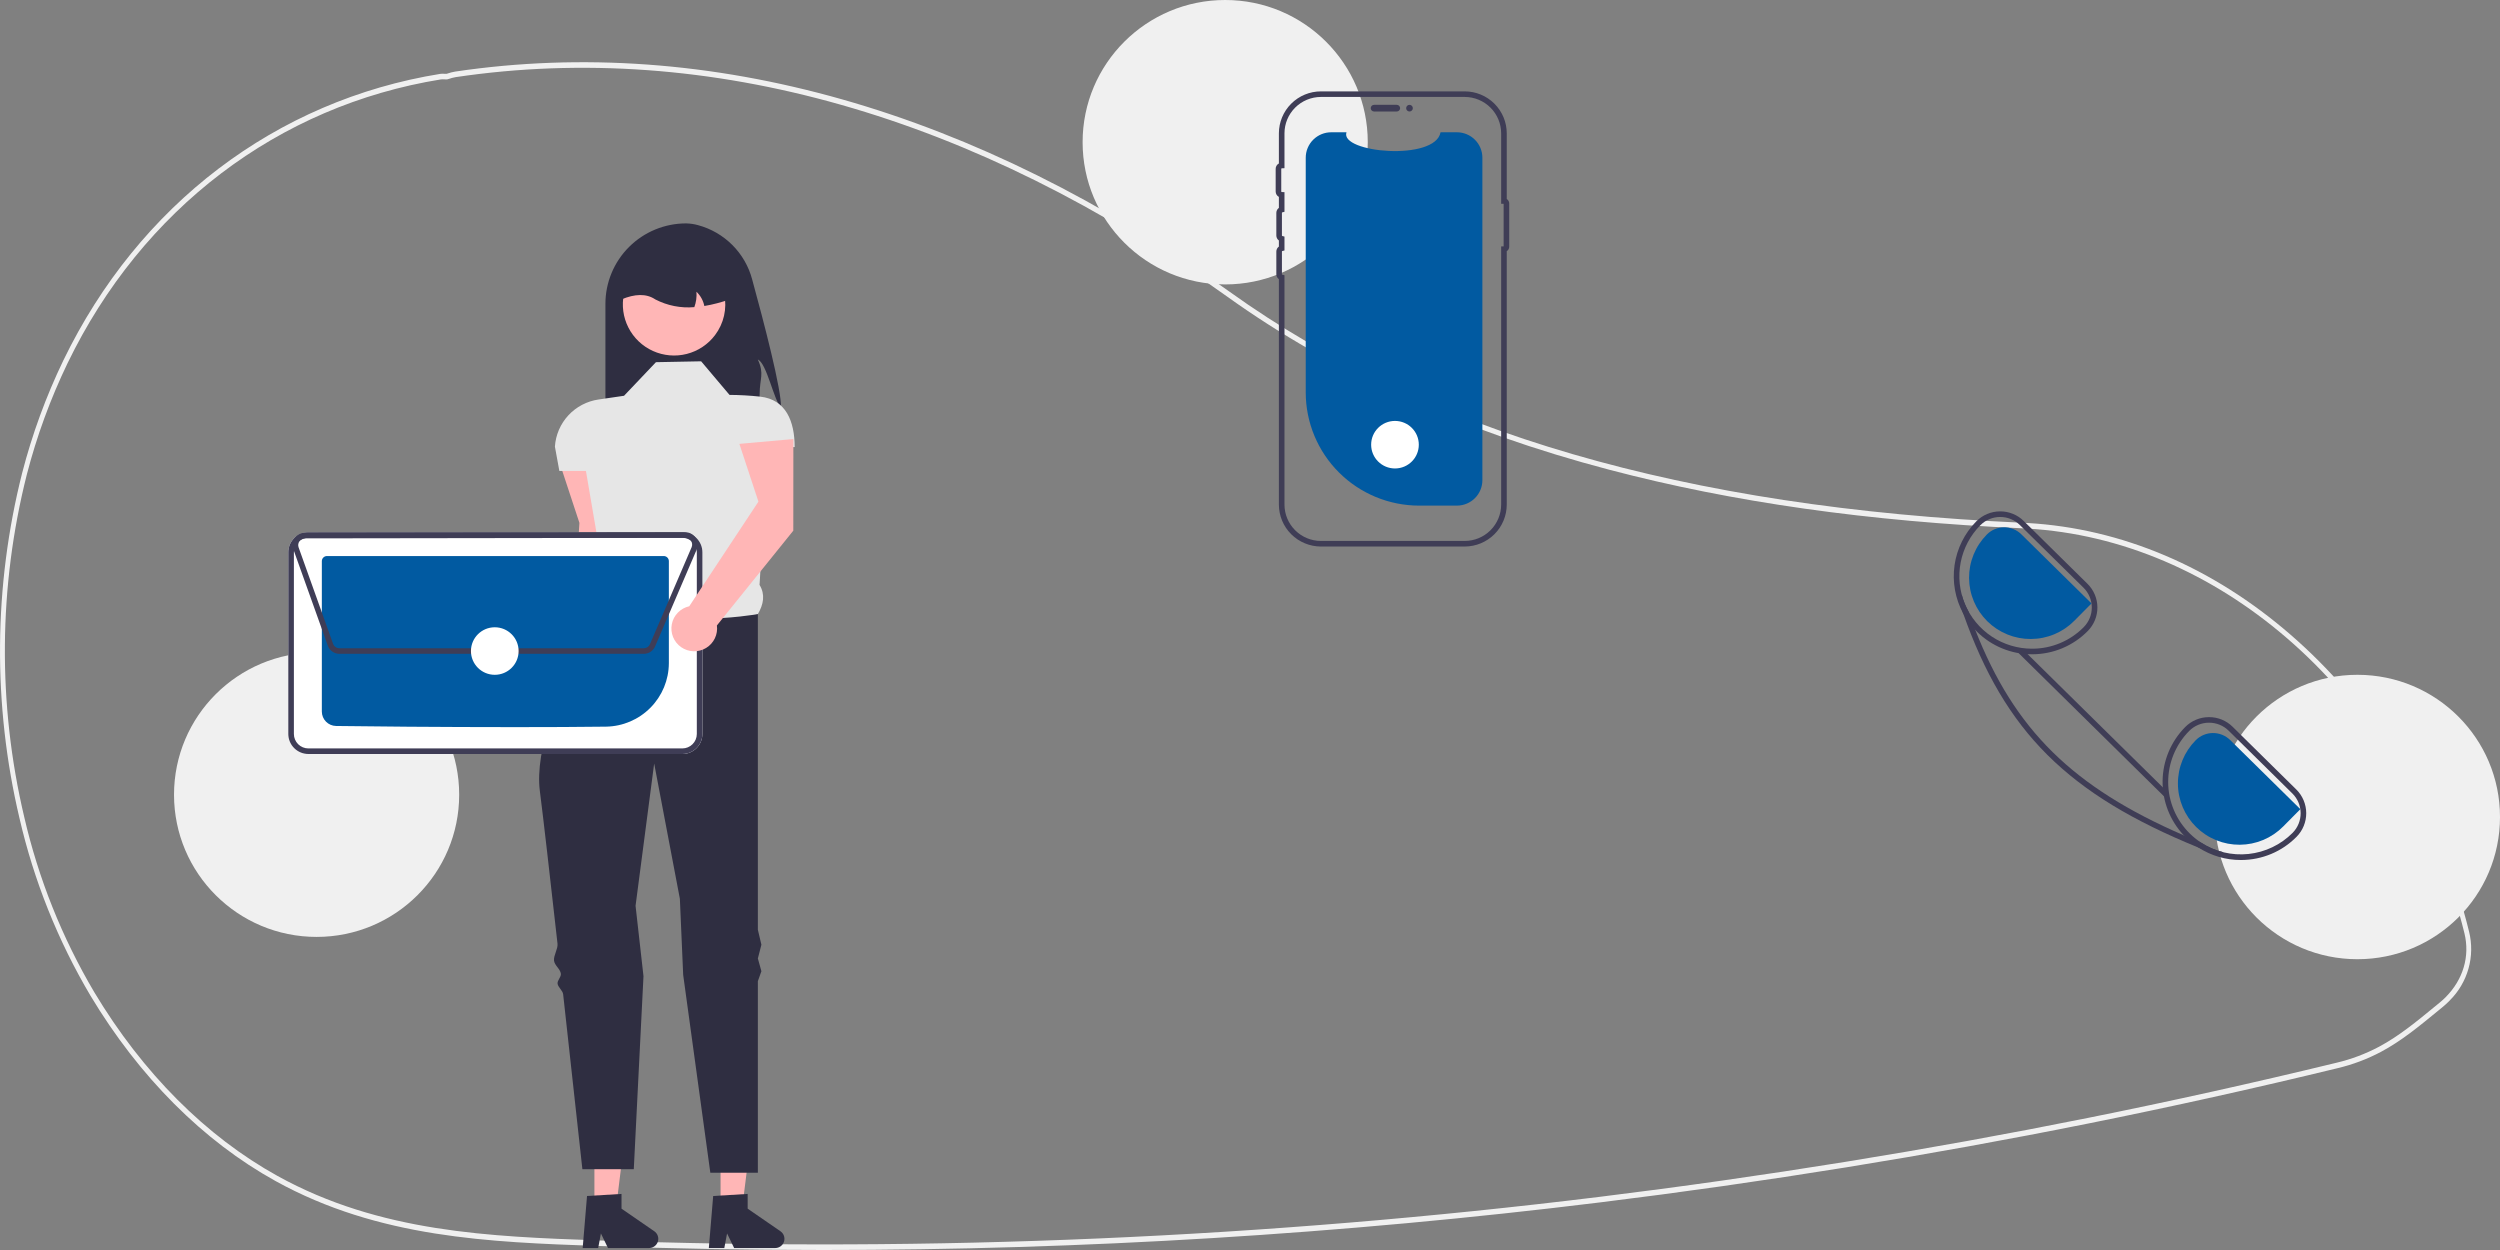 <svg width="300" height="150" viewBox="0 0 300 150" fill="none" xmlns="http://www.w3.org/2000/svg">
<rect x="0" y="0" width="300" height="150" fill="#808080" stroke="none"/>
<g clip-path="url(#clip0_19_7210)">
<path d="M98.796 150C89.744 150 80.705 149.838 71.68 149.515C58.784 149.053 45.449 148.576 33.055 141.719C24.384 136.923 16.705 129.228 10.848 119.466C6.933 112.849 4.063 105.671 2.337 98.183C-0.881 84.551 -0.772 70.347 2.657 56.766C3.859 52.109 5.515 47.581 7.602 43.247C16.641 24.578 33.127 12.046 52.833 8.865C52.996 8.844 53.161 8.84 53.324 8.854C53.413 8.859 53.501 8.864 53.591 8.86L53.707 8.823C54.004 8.72 54.31 8.642 54.62 8.59C85.012 4.077 117.141 13.208 147.531 34.995C171.029 51.843 202.169 60.916 242.733 62.731L243.309 62.761C254.601 63.408 265.524 68.051 274.898 76.19C284.15 84.222 291.097 94.939 294.987 107.183C295.466 108.675 295.904 110.229 296.29 111.801C296.65 113.261 296.625 114.789 296.217 116.237C295.809 117.685 295.032 119.003 293.962 120.062V120.065L293.861 120.169C293.618 120.41 293.362 120.641 293.1 120.857L292.793 121.11C290.2 123.239 288.153 124.922 285.702 126.229C284.068 127.094 282.33 127.749 280.53 128.177C270.645 130.58 260.607 132.809 250.694 134.801C231.442 138.672 211.684 141.866 191.967 144.293C161.057 148.095 129.941 150.001 98.796 150ZM53.094 9.515C53.033 9.515 52.973 9.519 52.913 9.528C33.391 12.679 17.061 25.088 8.112 43.573C6.045 47.864 4.405 52.347 3.215 56.957C-0.182 70.418 -0.29 84.496 2.9 98.007C4.608 105.423 7.451 112.533 11.328 119.087C17.128 128.753 24.728 136.371 33.308 141.116C45.591 147.911 58.863 148.387 71.698 148.846C111.843 150.277 152.037 148.532 191.905 143.628C211.609 141.202 231.355 138.011 250.593 134.141C260.499 132.151 270.531 129.924 280.409 127.522C282.166 127.105 283.862 126.466 285.457 125.622C287.858 124.341 289.886 122.675 292.453 120.565L292.761 120.313C292.986 120.127 293.207 119.929 293.418 119.723L293.479 119.66C295.588 117.539 296.409 114.74 295.73 111.983V111.982C295.347 110.427 294.914 108.89 294.44 107.413C286.493 82.402 265.933 64.727 243.281 63.429L242.708 63.399C224.179 62.57 207.965 60.273 193.141 56.376C175.445 51.724 159.996 44.721 147.222 35.563C116.948 13.859 84.954 4.762 54.694 9.253C54.411 9.302 54.133 9.374 53.863 9.469L53.654 9.527C53.535 9.532 53.416 9.531 53.297 9.523C53.227 9.519 53.16 9.515 53.094 9.515Z" fill="#F0F0F0"/>
<path d="M93.707 48.872C92.869 48.07 92.012 43.598 90.942 43.144C91.742 44.907 91.161 45.373 91.157 47.308C91.167 48.407 91.038 49.502 90.774 50.569H72.65V36.461C72.65 35.193 72.901 33.938 73.387 32.767C73.873 31.596 74.586 30.532 75.485 29.636C76.383 28.739 77.45 28.028 78.624 27.543C79.799 27.058 81.057 26.808 82.328 26.808C82.813 26.818 83.295 26.888 83.763 27.018C85.32 27.437 86.74 28.258 87.88 29.398C89.019 30.537 89.838 31.956 90.254 33.511C91.636 38.548 93.833 46.932 93.707 48.872Z" fill="#2F2E41"/>
<path d="M73.714 66.227L73.723 55.231L67.242 55.809L69.529 62.744L68.459 80.176C67.94 80.292 67.466 80.556 67.094 80.937C66.723 81.317 66.471 81.797 66.369 82.317C66.266 82.838 66.318 83.377 66.517 83.87C66.717 84.362 67.055 84.785 67.492 85.088C67.929 85.392 68.444 85.562 68.976 85.578C69.508 85.594 70.033 85.455 70.487 85.179C70.941 84.902 71.305 84.5 71.534 84.021C71.763 83.542 71.847 83.007 71.777 82.481L73.714 66.227Z" fill="#FFB6B6"/>
<path d="M86.468 144.806L89.085 144.806L90.331 134.733H86.467L86.468 144.806Z" fill="#FFB6B6"/>
<path d="M85.581 143.518L89.72 143.271V145.04L93.655 147.751C93.85 147.885 93.996 148.077 94.073 148.3C94.15 148.522 94.153 148.764 94.083 148.989C94.013 149.214 93.872 149.41 93.682 149.55C93.492 149.689 93.262 149.765 93.026 149.765H88.098L87.249 148.015L86.917 149.765H85.06L85.581 143.518Z" fill="#2F2E41"/>
<path d="M71.329 144.806L73.948 144.806L75.193 134.733H71.329L71.329 144.806Z" fill="#FFB6B6"/>
<path d="M70.443 143.518L74.582 143.271V145.04L78.516 147.751C78.711 147.885 78.857 148.077 78.934 148.3C79.011 148.522 79.015 148.764 78.945 148.989C78.874 149.214 78.734 149.41 78.543 149.55C78.353 149.689 78.123 149.765 77.887 149.765H72.96L72.11 148.015L71.779 149.765H69.921L70.443 143.518Z" fill="#2F2E41"/>
<path d="M84.136 43.356L78.713 43.462L74.884 47.493L71.815 47.942C70.426 48.145 69.15 48.817 68.198 49.846C67.247 50.876 66.679 52.199 66.589 53.596L67.121 56.509H70.311L72.157 67.318C71.439 69.142 71.39 70.582 72.863 71.147L77.436 79.739L90.943 73.693C91.628 72.519 91.847 71.339 91.147 70.192L92.112 53.645H95.359C95.359 50.55 94.309 47.941 91.226 47.597C90.001 47.465 88.771 47.395 87.54 47.387L84.136 43.356Z" fill="#E6E6E6"/>
<path d="M90.943 73.693C90.943 73.693 77.756 76.027 72.864 71.147C72.864 71.147 72.367 71.988 71.619 73.383C71.404 73.784 70.988 74.056 70.737 74.542C70.509 74.983 69.922 75.526 69.673 76.027C69.473 76.43 69.794 76.956 69.586 77.391C67.081 82.633 64.154 90.026 64.781 94.908C65.186 98.056 66.022 105.382 66.902 113.25C66.971 113.865 66.414 114.654 66.483 115.274C66.548 115.858 67.24 116.272 67.305 116.858C67.348 117.247 66.865 117.643 66.908 118.032C66.956 118.458 67.529 118.876 67.576 119.3C68.782 130.164 69.886 140.307 69.886 140.307H76.054L77.218 117.142L76.267 108.697L78.5 91.619L81.584 107.849L81.981 116.983L85.24 140.732H90.943V117.741L91.368 116.547L90.943 115.015L91.368 113.365L90.943 111.567V73.693Z" fill="#2F2E41"/>
<path d="M85.801 40.219C84.961 41.332 83.766 42.127 82.412 42.472C81.059 42.817 79.628 42.692 78.355 42.118C77.082 41.543 76.043 40.554 75.41 39.312C74.776 38.07 74.586 36.65 74.869 35.286C75.153 33.922 75.894 32.694 76.97 31.806C78.046 30.918 79.394 30.422 80.791 30.399C82.188 30.377 83.55 30.83 84.655 31.683C85.759 32.537 86.539 33.74 86.866 35.094C86.884 35.168 86.899 35.241 86.913 35.317C87.086 36.166 87.076 37.042 86.885 37.887C86.693 38.732 86.323 39.527 85.801 40.219Z" fill="#FFB6B6"/>
<path d="M84.52 36.72C84.389 36.067 84.059 35.471 83.575 35.012C83.623 35.638 83.536 36.267 83.32 36.856C81.703 36.999 80.079 36.678 78.639 35.931C77.554 35.197 76.173 35.261 74.565 35.931C74.565 35.151 74.719 34.378 75.019 33.658C75.318 32.937 75.757 32.282 76.309 31.73C76.863 31.179 77.519 30.741 78.242 30.443C78.964 30.144 79.739 29.991 80.521 29.991H81.584C83.164 29.991 84.678 30.617 85.795 31.731C86.912 32.845 87.54 34.355 87.54 35.931C86.558 36.282 85.548 36.546 84.52 36.72Z" fill="#2F2E41"/>
<path d="M37.992 112.429C47.441 112.429 55.102 104.789 55.102 95.364C55.102 85.939 47.441 78.299 37.992 78.299C28.543 78.299 20.883 85.939 20.883 95.364C20.883 104.789 28.543 112.429 37.992 112.429Z" fill="#F0F0F0"/>
<path d="M147.022 34.13C156.472 34.13 164.132 26.49 164.132 17.065C164.132 7.64 156.472 0 147.022 0C137.573 0 129.913 7.64 129.913 17.065C129.913 26.49 137.573 34.13 147.022 34.13Z" fill="#F0F0F0"/>
<path d="M282.891 115.106C292.34 115.106 300 107.466 300 98.041C300 88.616 292.34 80.976 282.891 80.976C273.441 80.976 265.781 88.616 265.781 98.041C265.781 107.466 273.441 115.106 282.891 115.106Z" fill="#F0F0F0"/>
<path d="M177.886 18.926V57.623C177.886 58.426 177.568 59.198 177.002 59.769C176.435 60.34 175.665 60.666 174.859 60.674C174.848 60.675 174.837 60.675 174.826 60.675H170.31C166.697 60.675 163.232 59.244 160.677 56.696C158.123 54.148 156.688 50.691 156.688 47.088V18.926C156.688 18.116 157.01 17.34 157.584 16.767C158.158 16.195 158.936 15.873 159.748 15.873H161.578C160.73 18.34 172.234 19.378 172.866 15.873H174.826C175.637 15.873 176.416 16.195 176.99 16.767C177.564 17.34 177.886 18.116 177.886 18.926Z" fill="#015AA1"/>
<path d="M164.486 12.98C164.486 12.874 164.529 12.772 164.604 12.697C164.679 12.622 164.781 12.58 164.887 12.58H167.615C167.721 12.58 167.823 12.622 167.898 12.697C167.973 12.772 168.015 12.874 168.015 12.98C168.015 13.086 167.973 13.187 167.898 13.262C167.823 13.337 167.721 13.38 167.615 13.38H164.887C164.781 13.38 164.679 13.338 164.604 13.263C164.529 13.188 164.486 13.086 164.486 12.98Z" fill="#3F3D56"/>
<path d="M175.763 65.584H158.514C157.175 65.582 155.892 65.051 154.946 64.107C154 63.164 153.468 61.884 153.466 60.549V33.499C153.371 33.431 153.294 33.342 153.241 33.238C153.188 33.135 153.16 33.02 153.16 32.904V30.183C153.16 30.067 153.188 29.952 153.241 29.849C153.294 29.745 153.371 29.656 153.466 29.588V28.858C153.371 28.79 153.294 28.701 153.241 28.597C153.188 28.494 153.16 28.379 153.16 28.263V25.542C153.16 25.426 153.188 25.311 153.241 25.208C153.294 25.104 153.371 25.015 153.466 24.947V23.627C153.349 23.565 153.251 23.472 153.183 23.358C153.115 23.244 153.08 23.114 153.08 22.982V20.261C153.08 20.129 153.115 19.999 153.183 19.885C153.251 19.771 153.349 19.678 153.466 19.615V15.999C153.468 14.665 154 13.385 154.946 12.441C155.892 11.497 157.175 10.966 158.514 10.965H175.763C177.101 10.966 178.384 11.497 179.33 12.441C180.276 13.385 180.809 14.665 180.81 15.999V23.881C180.901 23.938 180.976 24.017 181.028 24.111C181.08 24.204 181.107 24.309 181.107 24.416V29.604C181.107 29.711 181.08 29.816 181.028 29.909C180.976 30.003 180.901 30.082 180.81 30.139V60.549C180.809 61.884 180.276 63.164 179.33 64.107C178.384 65.051 177.101 65.582 175.763 65.584ZM158.514 11.634C157.353 11.635 156.241 12.096 155.42 12.914C154.6 13.732 154.138 14.842 154.137 15.999V20.185L153.814 20.197C153.797 20.198 153.782 20.205 153.77 20.217C153.758 20.229 153.751 20.244 153.751 20.261V22.982C153.751 22.998 153.758 23.014 153.77 23.026C153.782 23.038 153.797 23.045 153.814 23.046L154.137 23.058V25.417L153.882 25.48C153.868 25.483 153.855 25.491 153.846 25.502C153.837 25.514 153.832 25.528 153.831 25.542V28.263C153.832 28.277 153.837 28.291 153.846 28.303C153.855 28.314 153.868 28.322 153.882 28.325L154.137 28.388V30.058L153.882 30.121C153.868 30.124 153.855 30.132 153.846 30.143C153.837 30.155 153.832 30.169 153.831 30.183V32.904C153.832 32.918 153.837 32.932 153.846 32.943C153.855 32.955 153.868 32.963 153.882 32.966L154.137 33.029V60.549C154.138 61.706 154.6 62.816 155.42 63.634C156.241 64.453 157.353 64.913 158.514 64.914H175.763C176.923 64.913 178.035 64.453 178.856 63.634C179.676 62.816 180.138 61.706 180.139 60.549V29.566H180.436V24.454H180.139V15.999C180.138 14.842 179.676 13.732 178.856 12.914C178.035 12.096 176.923 11.635 175.763 11.634L158.514 11.634Z" fill="#3F3D56"/>
<path d="M169.139 13.38C169.361 13.38 169.541 13.201 169.541 12.98C169.541 12.759 169.361 12.58 169.139 12.58C168.918 12.58 168.738 12.759 168.738 12.98C168.738 13.201 168.918 13.38 169.139 13.38Z" fill="#3F3D56"/>
<path d="M81.883 90.48H37.001C36.364 90.478 35.753 90.225 35.302 89.775C34.851 89.326 34.597 88.717 34.596 88.081V66.268C34.597 65.632 34.851 65.023 35.302 64.573C35.753 64.124 36.363 63.871 37.001 63.869H81.883C82.521 63.87 83.131 64.124 83.582 64.573C84.033 65.023 84.287 65.632 84.289 66.268V88.081C84.287 88.716 84.033 89.326 83.582 89.775C83.132 90.225 82.521 90.478 81.883 90.48Z" fill="white"/>
<path d="M81.883 90.48H37.001C36.364 90.478 35.753 90.225 35.302 89.775C34.851 89.326 34.597 88.717 34.596 88.081V66.268C34.597 65.632 34.851 65.023 35.302 64.573C35.753 64.124 36.363 63.871 37.001 63.869H81.883C82.521 63.87 83.131 64.124 83.582 64.573C84.033 65.023 84.287 65.632 84.289 66.268V88.081C84.287 88.716 84.033 89.326 83.582 89.775C83.132 90.225 82.521 90.478 81.883 90.48ZM37.001 64.538C36.541 64.54 36.101 64.722 35.776 65.046C35.451 65.371 35.268 65.81 35.267 66.268V88.081C35.268 88.539 35.451 88.978 35.776 89.302C36.101 89.627 36.542 89.809 37.001 89.811H81.883C82.343 89.809 82.783 89.627 83.108 89.302C83.433 88.978 83.616 88.539 83.618 88.08V66.268C83.616 65.81 83.433 65.37 83.108 65.046C82.783 64.722 82.343 64.539 81.883 64.538L37.001 64.538Z" fill="#3F3D56"/>
<path d="M61.847 87.256C52.996 87.256 43.766 87.172 40.322 87.117C39.869 87.108 39.437 86.922 39.12 86.6C38.802 86.278 38.623 85.844 38.621 85.392V67.336C38.621 67.174 38.686 67.019 38.8 66.904C38.915 66.79 39.07 66.725 39.233 66.724H79.65C79.812 66.725 79.967 66.789 80.082 66.903C80.197 67.017 80.262 67.172 80.263 67.334V79.585C80.255 81.585 79.462 83.502 78.053 84.925C76.645 86.349 74.733 87.165 72.729 87.198C69.519 87.24 65.719 87.256 61.847 87.256Z" fill="#015AA1"/>
<path d="M77.251 78.46H40.731C40.425 78.459 40.127 78.364 39.877 78.188C39.627 78.013 39.437 77.764 39.334 77.477L35.2 65.911C35.121 65.688 35.096 65.449 35.128 65.214C35.16 64.98 35.248 64.756 35.385 64.563C35.521 64.369 35.703 64.211 35.913 64.102C36.124 63.992 36.358 63.935 36.595 63.934L82.244 63.871C82.461 63.871 82.676 63.918 82.872 64.01C83.069 64.101 83.243 64.234 83.383 64.4C83.522 64.566 83.623 64.76 83.679 64.969C83.735 65.178 83.745 65.397 83.707 65.61L83.742 65.625L83.611 65.93L83.609 65.933L78.613 77.563C78.499 77.829 78.309 78.056 78.067 78.216C77.825 78.375 77.541 78.46 77.251 78.46ZM82.246 64.54L36.596 64.604C36.466 64.604 36.338 64.635 36.223 64.695C36.108 64.755 36.008 64.842 35.933 64.948C35.858 65.054 35.81 65.176 35.793 65.305C35.775 65.433 35.789 65.564 35.832 65.686L39.966 77.252C40.022 77.409 40.126 77.545 40.263 77.642C40.4 77.738 40.564 77.79 40.731 77.79H77.251C77.409 77.79 77.565 77.744 77.697 77.657C77.83 77.569 77.934 77.445 77.996 77.299L82.993 65.67C83.046 65.546 83.067 65.412 83.055 65.278C83.043 65.145 82.999 65.016 82.924 64.904C82.85 64.793 82.75 64.701 82.631 64.637C82.513 64.574 82.381 64.54 82.246 64.54Z" fill="#3F3D56"/>
<path d="M59.373 80.977C60.953 80.977 62.233 79.7 62.233 78.125C62.233 76.55 60.953 75.273 59.373 75.273C57.794 75.273 56.514 76.55 56.514 78.125C56.514 79.7 57.794 80.977 59.373 80.977Z" fill="white"/>
<path d="M167.398 56.216C168.977 56.216 170.257 54.939 170.257 53.364C170.257 51.788 168.977 50.511 167.398 50.511C165.818 50.511 164.538 51.788 164.538 53.364C164.538 54.939 165.818 56.216 167.398 56.216Z" fill="white"/>
<path d="M275.553 94.735L267.915 87.213C267.543 86.844 267.102 86.552 266.616 86.353C266.131 86.154 265.611 86.053 265.087 86.055H265.06C264.531 86.057 264.008 86.163 263.521 86.367C263.034 86.572 262.592 86.871 262.222 87.246C260.514 88.971 259.542 91.288 259.511 93.712C259.481 96.135 260.393 98.476 262.057 100.243C262.138 100.33 262.222 100.413 262.305 100.497C262.77 100.958 263.283 101.367 263.835 101.718C265.345 102.692 267.106 103.206 268.904 103.201H268.961C270.195 103.196 271.416 102.948 272.554 102.47C273.691 101.993 274.722 101.295 275.587 100.417C276.337 99.658 276.754 98.634 276.748 97.569C276.741 96.504 276.312 95.485 275.553 94.735ZM275.111 99.945C273.692 101.37 271.825 102.264 269.823 102.476C267.821 102.688 265.807 102.205 264.12 101.109C263.638 100.791 263.187 100.427 262.775 100.022C261.129 98.4 260.196 96.193 260.182 93.886C260.167 91.579 261.073 89.36 262.698 87.718C263.007 87.404 263.375 87.155 263.782 86.984C264.189 86.813 264.625 86.725 265.066 86.724H265.087C265.523 86.723 265.956 86.807 266.36 86.973C266.764 87.138 267.132 87.381 267.442 87.688L275.08 95.213C275.713 95.837 276.071 96.686 276.077 97.573C276.082 98.46 275.735 99.313 275.111 99.945Z" fill="#3F3D56"/>
<path d="M250.49 70.047L242.852 62.522C242.1 61.778 241.083 61.362 240.024 61.364H240C239.471 61.366 238.947 61.473 238.46 61.678C237.972 61.883 237.53 62.182 237.159 62.559C235.747 63.989 234.831 65.833 234.546 67.82C234.261 69.807 234.622 71.833 235.575 73.601L235.579 73.604C235.972 74.327 236.46 74.995 237.031 75.589C237.095 75.662 237.169 75.736 237.242 75.809C238.997 77.546 241.37 78.518 243.841 78.513H243.902C245.136 78.508 246.357 78.259 247.494 77.781C248.631 77.302 249.662 76.604 250.527 75.726C250.899 75.35 251.192 74.906 251.392 74.418C251.591 73.929 251.692 73.406 251.688 72.879C251.685 72.352 251.577 71.83 251.372 71.344C251.166 70.859 250.867 70.418 250.49 70.047ZM250.048 75.257C249.245 76.072 248.288 76.72 247.232 77.164C246.177 77.608 245.044 77.839 243.898 77.844H243.841C242.121 77.843 240.439 77.335 239.008 76.384C237.576 75.432 236.459 74.08 235.796 72.497C235.133 70.914 234.954 69.17 235.282 67.486C235.61 65.802 236.43 64.251 237.638 63.031C238.264 62.4 239.115 62.042 240.004 62.037C240.893 62.031 241.749 62.378 242.382 63.001L250.021 70.523C250.653 71.147 251.01 71.997 251.016 72.884C251.021 73.772 250.672 74.625 250.048 75.257Z" fill="#3F3D56"/>
<path d="M276.042 97.1L267.62 88.804C267.068 88.261 266.323 87.959 265.547 87.963C264.772 87.968 264.03 88.28 263.485 88.829C262.802 89.517 262.263 90.332 261.896 91.227C261.53 92.123 261.344 93.082 261.35 94.049C261.355 95.017 261.552 95.974 261.928 96.865C262.305 97.757 262.854 98.566 263.544 99.245C264.234 99.925 265.052 100.463 265.95 100.827C266.848 101.192 267.81 101.376 268.78 101.369C269.75 101.363 270.709 101.165 271.602 100.789C272.496 100.412 273.306 99.864 273.987 99.175L276.042 97.1Z" fill="#015AA1"/>
<path d="M250.98 72.411L242.559 64.115C242.007 63.572 241.261 63.27 240.486 63.275C239.71 63.279 238.969 63.591 238.423 64.14C237.741 64.828 237.201 65.643 236.835 66.538C236.468 67.434 236.283 68.393 236.288 69.361C236.294 70.328 236.49 71.285 236.867 72.176C237.243 73.068 237.792 73.877 238.482 74.556C239.172 75.236 239.99 75.774 240.888 76.138C241.787 76.503 242.749 76.687 243.718 76.68C244.688 76.674 245.647 76.477 246.541 76.1C247.434 75.724 248.245 75.175 248.925 74.486L250.98 72.411Z" fill="#015AA1"/>
<path d="M266.788 102.267L266.587 102.796C265.641 102.438 264.724 102.078 263.836 101.718C248.109 95.317 240.601 87.825 235.579 73.604L235.575 73.601C235.337 72.932 235.106 72.247 234.881 71.546L235.411 71.376C235.588 72.049 235.847 72.699 236.183 73.31C236.458 74.089 236.741 74.849 237.031 75.588C241.751 87.591 248.713 94.451 262.058 100.243C262.729 100.534 263.417 100.823 264.121 101.109C264.939 101.641 265.841 102.032 266.788 102.267Z" fill="#3F3D56"/>
<path d="M242.712 77.904L242.24 78.38L259.664 95.545L260.136 95.069L242.712 77.904Z" fill="#3F3D56"/>
<path d="M95.196 63.681L95.205 52.685L88.725 53.263L91.012 60.198L82.71 72.751C82.191 72.867 81.717 73.131 81.346 73.511C80.974 73.892 80.722 74.371 80.62 74.892C80.517 75.413 80.569 75.952 80.768 76.444C80.968 76.936 81.306 77.36 81.743 77.663C82.18 77.966 82.695 78.136 83.227 78.152C83.759 78.168 84.284 78.03 84.738 77.753C85.192 77.477 85.556 77.075 85.785 76.596C86.014 76.117 86.098 75.582 86.028 75.056L95.196 63.681Z" fill="#FFB6B6"/>
</g>
<defs>
<clipPath id="clip0_19_7210">
<rect width="300" height="150" fill="white"/>
</clipPath>
</defs>
</svg>
